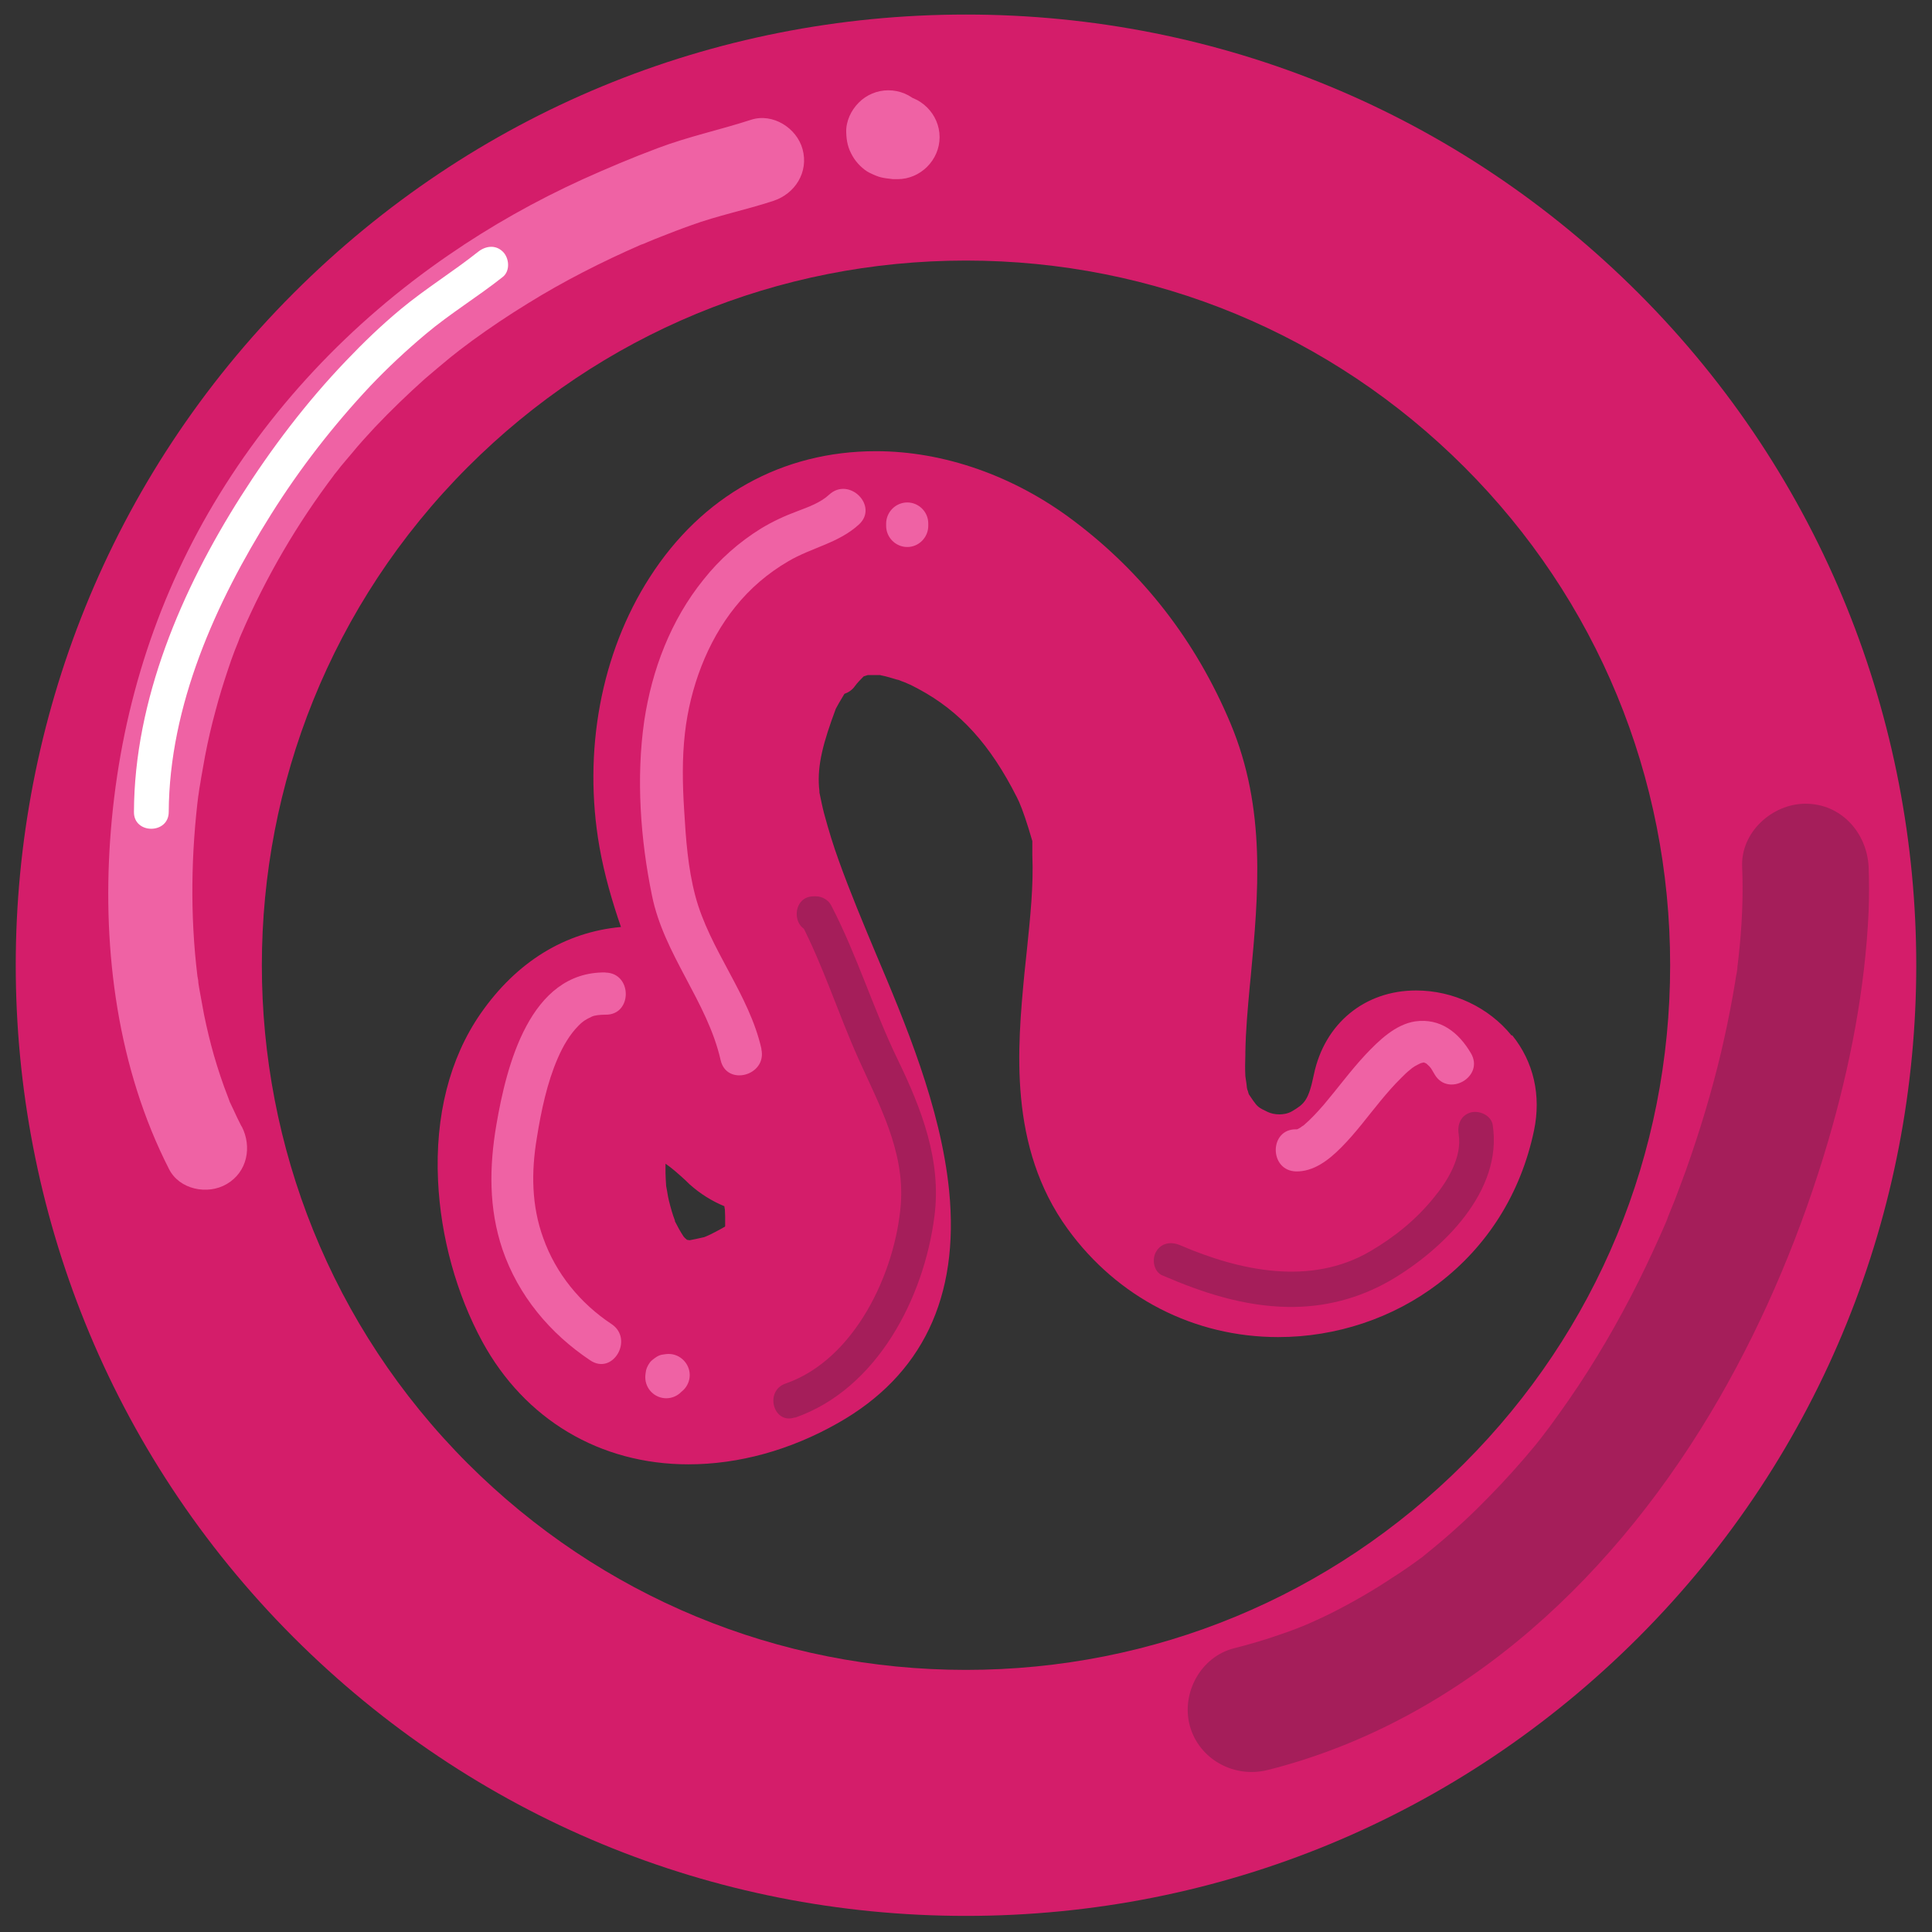 <svg xmlns="http://www.w3.org/2000/svg" width="150" height="150"><rect width="100%" height="100%" fill="#333333" stroke="none"/><path fill="#D41D6A" d="M117.36 80.4c-1.78-2.2-4.55-3.5-7.42-3.5-3.98 0-7.1 2.56-7.93 6.52-.42 2.03-.73 2.28-1.7 2.86-.35.2-.72.24-.98.24-.33 0-.67-.07-.93-.2-.68-.32-.77-.4-1.1-.86-.1-.15-.22-.32-.34-.5-.04-.15-.1-.3-.14-.42-.02-.23-.06-.54-.13-.98-.03-.54-.02-1.1 0-1.7v-.22c.03-1.65.18-3.3.34-5.05l.07-.7c.6-6.43 1.23-13.08-1.57-19.74-2.68-6.38-6.78-11.67-12.2-15.74-4.6-3.47-10.06-5.38-15.32-5.38-7.28 0-13.52 3.47-17.57 9.8-3.77 5.86-5.2 13.5-3.9 20.92.38 2.16 1 4.28 1.67 6.22-4.35.4-8.1 2.7-10.9 6.73-2.4 3.46-3.54 7.94-3.3 12.97.2 4.35 1.43 8.8 3.44 12.5 3.3 6.05 9.14 9.52 16 9.52 3.9 0 7.9-1.1 11.6-3.2 6.55-3.7 9.46-9.78 8.64-18.05-.65-6.5-3.45-13.12-5.7-18.43-.92-2.2-1.98-4.72-2.88-7.23-.4-1.1-.77-2.3-1.13-3.63-.13-.5-.24-1.04-.36-1.62v-.1c0-.07-.02-.17-.03-.3-.14-1.77.34-3.52 1.3-6.1.1-.2.37-.67.67-1.16.3-.1.6-.3.8-.58.2-.28.45-.53.7-.78.03 0 .06-.02.1-.03.07-.02.15-.05.22-.07.26 0 .6 0 .96 0 .04.02.07.03.1.03.37.07.78.2 1.22.33.07 0 .18.05.3.1.22.08.38.14.5.2.26.1.54.26.87.43 3.2 1.72 5.55 4.3 7.62 8.4.2.37.53 1.2.9 2.4.12.42.26.88.3 1 0 .06 0 .18 0 .28 0 .22 0 .47 0 .82.1 2.38-.16 4.78-.42 7.33-.07.63-.13 1.26-.2 1.9-.53 5.64-1.27 13.4 3.36 19.78 3.87 5.34 9.83 8.4 16.35 8.4 4.5 0 8.92-1.47 12.44-4.16 3.83-2.92 6.4-7.02 7.42-11.88.57-2.72-.03-5.34-1.7-7.4zM56.3 95.2s0 .02-.02.04c-.22.13-.47.26-.73.4-.1.04-.18.1-.27.14-.12.06-.24.12-.36.17-.07.03-.15.06-.24.1-.14.03-.44.1-.63.14-.18.03-.35.07-.5.1-.05 0-.12-.02-.2-.03 0 0 0 0-.02 0 0-.02-.02-.03-.04-.04l-.02-.02c-.07-.05-.14-.13-.2-.2-.25-.38-.48-.8-.67-1.18 0 0 0 0 0-.02 0 0 0-.02 0-.04-.18-.46-.32-.96-.47-1.56-.03-.1-.1-.47-.13-.68-.03-.16-.06-.3-.08-.44-.02-.3-.04-.64-.05-.98 0-.24 0-.5 0-.75.5.34.9.7 1.52 1.26l.35.34c.83.74 1.73 1.3 2.7 1.7 0 .1.03.18.04.25.02.37.03.8.02 1.3zm1.03 1.28l.2.06.24.25v.17l-.44-.5zm.78.6l-.34-.44v.1l-.14-.16.13.04.68.24-.32.23zm36.3-13.87c.53 0 1 .16 1.36.38l-1.37.18v-.55zm0 2.5v-.56h.9l-.9.56zm0-.66v-1.22h1.7c.18.14.33.3.44.45l-2.15.78zM127.2 22.75C113.24 8.8 94.7 1.13 75 1.13c-19.72 0-38.25 7.67-52.2 21.62-28.77 28.78-28.77 75.6 0 104.38 13.95 13.94 32.48 21.62 52.2 21.62 19.72 0 38.26-7.68 52.2-21.62 28.77-28.78 28.77-75.6 0-104.38zM75 129.65c-14.6 0-28.35-5.7-38.68-16.02C15 92.3 15 57.6 36.32 36.26 46.65 25.92 60.4 20.23 75 20.23c14.6 0 28.35 5.7 38.69 16.03 10.3 10.3 15.98 24.05 15.98 38.68 0 14.63-5.68 28.37-16 38.69-10.33 10.33-24.07 16.02-38.68 16.02zM90.7 79.15c0 2.3 0 4.6 0 6.9 0 2 3.08 2 3.08 0 0-2.3 0-4.6 0-6.9 0-2-3.1-2-3.1 0z"/><path fill="#EF62A4" d="M18.75 87.45c-.23-.45-.45-.9-.66-1.37-.07-.12-.4-.92-.1-.16-.1-.24-.2-.48-.28-.72-.42-1.07-.78-2.16-1.1-3.26-.3-1.05-.55-2.1-.77-3.17-.1-.54-.2-1.1-.3-1.64-.05-.27-.1-.55-.14-.82 0-.18-.04-.36-.07-.55.06.4.06.42 0 .04-.58-4.75-.5-9.58.1-14.3-.1.78.04-.17.05-.28.05-.28.1-.56.14-.84.1-.56.2-1.12.3-1.68.23-1.2.5-2.37.82-3.54.28-1.06.6-2.1.95-3.14.16-.5.34-1 .53-1.5.1-.26.2-.5.3-.75.05-.16.12-.33.2-.5-.14.32-.13.3.02-.05 1.9-4.4 4.33-8.57 7.24-12.4-.25.32-.25.32-.03.03.17-.2.34-.42.5-.63.3-.35.58-.7.87-1.03.57-.7 1.16-1.34 1.77-2 1.25-1.32 2.56-2.58 3.9-3.78.65-.56 1.3-1.1 1.95-1.64.15-.12 1.2-.94.52-.42.4-.3.8-.6 1.2-.9 1.4-1.02 2.82-1.97 4.3-2.88 2.8-1.74 5.78-3.25 8.8-4.57.16-.05.3-.1.44-.17.74-.32-.66.28.07-.03.35-.14.7-.3 1.06-.43.76-.3 1.53-.6 2.3-.87 2.1-.77 4.28-1.2 6.4-1.9 1.7-.55 2.77-2.24 2.28-4.02-.45-1.65-2.32-2.83-4-2.28-2.4.78-4.86 1.3-7.24 2.2-1.98.74-3.92 1.56-5.85 2.43-3.62 1.65-7.12 3.62-10.4 5.88-7.62 5.23-14.03 12.02-18.65 20.02-4.5 7.82-7 16.4-7.62 25.4-.6 8.64.6 17.75 4.57 25.53.8 1.6 3 2.04 4.48 1.17 1.6-.93 1.98-2.88 1.17-4.47zM69.7 7.37c-.13 0-.24 0-.36-.02.3.04.58.08.87.12-.06 0-.12-.02-.18-.05.26.1.52.22.78.33-.03 0-.05-.03-.08-.04.22.18.44.35.67.52-.03-.02-.04-.03-.06-.04.17.22.34.44.5.66 0-.03-.02-.05-.03-.08.12.26.23.52.34.78 0-.02 0-.04-.02-.06.04.3.08.58.12.87 0-.03 0-.05 0-.08-.04-.88-.33-1.68-.96-2.3-.6-.62-1.45-.97-2.32-.97-.86 0-1.7.35-2.3.96-.6.6-1 1.46-.97 2.3.02.7.14 1.25.5 1.86.27.48.8 1.03 1.3 1.28.78.38.97.4 1.84.5.12 0 .23 0 .35 0 1.77 0 3.26-1.48 3.26-3.26 0-1.8-1.5-3.27-3.27-3.27z"/><path fill="#A51E5A" d="M98.44 137.42c15.4-3.9 27.3-15.42 35.05-28.88 3.6-6.25 6.4-13 8.44-19.92 1.7-5.8 2.88-11.84 3.15-17.87.04-1.15.04-2.3 0-3.45-.14-2.67-2.15-4.9-4.9-4.9-2.6 0-5.04 2.23-4.92 4.9.1 2.34-.02 4.7-.28 7.03-.04.32-.08.63-.1.95-.07.4-.18 1.17.07-.66-.02.16-.04.32-.06.48-.1.73-.22 1.45-.35 2.17-.26 1.46-.56 2.9-.9 4.36-.74 3.14-1.68 6.23-2.76 9.27-.28.77-.57 1.53-.86 2.3-.15.37-.3.75-.46 1.13-.07.2-.15.38-.23.58-.45 1.1.4-.96.1-.2-.7 1.6-1.43 3.2-2.2 4.75-1.6 3.2-3.4 6.3-5.43 9.23-.5.72-1 1.42-1.5 2.1-.26.35-1.28 1.66-.16.22-.3.4-.62.8-.94 1.2-1.14 1.38-2.34 2.72-3.6 4-1.26 1.3-2.58 2.53-3.96 3.68-.33.28-.67.55-1 .82-.3.23-1 .76.3-.23-.17.13-.34.26-.5.4-.76.56-1.53 1.1-2.32 1.6-1.5 1-3.1 1.92-4.7 2.73-.8.4-1.6.76-2.4 1.1 1.68-.7.13-.05-.27.1-.5.2-.98.36-1.47.53-1.14.4-2.3.73-3.47 1.03-2.6.66-4.12 3.5-3.43 6.03.72 2.6 3.45 4.08 6.04 3.42z"/><path fill="#EF62A4" d="M59.12 81.44c-.97-4.28-4.03-7.7-5.14-11.9-.57-2.16-.73-4.4-.86-6.6-.13-2.03-.17-4.02.06-6.04.4-3.48 1.7-7.05 3.92-9.8 1.14-1.42 2.52-2.6 4.1-3.52 1.8-1.07 3.9-1.4 5.5-2.87 1.53-1.43-.78-3.74-2.33-2.3-.67.62-1.6.95-2.44 1.27-1 .37-1.93.8-2.84 1.35-1.7 1.05-3.23 2.4-4.47 3.97-2.53 3.13-4 6.98-4.6 10.96-.64 4.43-.3 9.2.6 13.57.93 4.6 4.3 8.23 5.33 12.78.47 2.06 3.62 1.2 3.16-.86zM72.07 40.82c0-.06 0-.12 0-.18 0-.9-.74-1.63-1.63-1.63-.9 0-1.64.75-1.64 1.64 0 .06 0 .12 0 .18 0 .9.74 1.64 1.64 1.64.9 0 1.63-.75 1.63-1.64zM47 75.5c-5.87-.07-7.68 7.26-8.46 11.82-.56 3.27-.6 6.5.47 9.68 1.23 3.6 3.7 6.54 6.82 8.62 1.76 1.18 3.4-1.65 1.65-2.82-2.42-1.6-4.32-3.92-5.3-6.67-.92-2.53-.94-5.15-.5-7.78.33-2.08.8-4.3 1.62-6.18.42-.97.93-1.84 1.6-2.52.34-.35.52-.47 1.05-.72.2-.1.64-.15 1.06-.15 2.1.04 2.1-3.23 0-3.27zM53.36 106.94c0-.04 0-.08 0-.1 0 .13-.03.28-.05.42 0 0 0-.02.02-.03-.06.13-.1.26-.17.4 0 0 0 0 0-.02-.08.12-.16.23-.25.34-.1.08-.2.16-.32.25 0-.02 0-.02 0-.02-.12.06-.25.1-.38.17 0 0 .02 0 .03 0-.14 0-.3.02-.43.05.03 0 .07 0 .1 0 .9 0 1.64-.75 1.64-1.64s-.74-1.64-1.63-1.64c-.18 0-.35.03-.54.06-.3.06-.54.25-.77.44-.2.16-.4.54-.45.77-.03.18-.06.35-.06.54 0 .9.73 1.63 1.63 1.63s1.63-.74 1.63-1.63zM100.6 90.95c1.4.03 2.58-.9 3.53-1.86 1.13-1.13 2.07-2.43 3.08-3.65.5-.6 1-1.18 1.55-1.72.24-.25.5-.5.76-.7.37-.3-.25.17.12-.1.13-.1.28-.18.43-.26.07-.04.44-.2.03-.04.14-.06.28-.1.43-.13.37-.1-.38.02 0 0 .45 0-.2-.05.07.02.35.1-.33-.17 0 0 .4.2-.03-.08.18.1.34.3.3.3.6.8 1.06 1.82 3.9.18 2.82-1.64-.95-1.62-2.38-2.74-4.32-2.47-1.54.23-2.84 1.5-3.85 2.57-1.16 1.24-2.15 2.6-3.25 3.9-.48.55-.98 1.1-1.54 1.58-.2.18.23-.15-.15.1-.12.1-.25.17-.38.23-.26.14.36-.1-.07.02-.28.07.43 0 0-.02-2.12-.04-2.12 3.23 0 3.27z"/><path fill="#A51E5A" d="M90.27 99.03c3.1 1.34 6.28 2.38 9.7 2.44 2.84.05 5.55-.65 8-2.07 4.06-2.38 8.73-6.93 7.92-12.08-.13-.73-1.04-1.13-1.7-.95-.77.22-1.06.94-.94 1.68.28 1.76-.83 3.6-1.9 4.9-1.36 1.7-3.08 3.1-4.97 4.2-4.62 2.7-10.1 1.53-14.75-.47-.7-.3-1.46-.2-1.87.5-.34.57-.2 1.56.5 1.85zM61.72 110.07c6.38-2.22 10.02-9.3 10.83-15.65.56-4.3-1-8.34-2.85-12.15-1.9-3.92-3.16-8.12-5.17-11.98-.22-.43-.72-.7-1.18-.7-.06 0-.12 0-.18 0-1.75 0-1.75 2.74 0 2.74.06 0 .12 0 .18 0-.4-.23-.78-.45-1.17-.68 1.76 3.4 2.9 7.05 4.46 10.53 1.63 3.62 3.6 7.18 3.3 11.3-.42 5.33-3.56 12.07-8.95 13.94-1.66.57-.95 3.2.72 2.63z"/><path fill="#D41D6A" d="M91.8 84.47c.7.87 1.4 1.75 2.2 2.54.8.85 2.35.24 2.32-.95-.05-1.6-.65-3.04-1.28-4.5-.78.46-1.57.92-2.35 1.37.24.47.55.9.85 1.32.32.45.48.96.77 1.4.96 1.47 3.32.1 2.36-1.37-.24-.36-.4-.8-.63-1.2-.32-.5-.72-.98-1-1.52-.36-.66-1.25-.86-1.87-.5-.7.42-.78 1.2-.5 1.87.44 1 .88 2.03.9 3.13.8-.32 1.56-.64 2.34-.96-.78-.8-1.48-1.68-2.18-2.56-.47-.58-1.45-.48-1.93 0-.55.57-.45 1.35 0 1.93zM57.5 93.86c-.12.77-.3 1.52-.5 2.27-.1.42-.23.82-.38 1.22.06-.15-.12.24-.1.22-.1.14-.1.15 0 0-.4.42.07.43 1.44.05-1.2-1.28-3.13.65-1.93 1.93 1.3 1.37 2.66-.08 3.16-1.32.45-1.16.74-2.4.92-3.64.1-.75-.17-1.48-.95-1.7-.65-.17-1.56.22-1.67.96z"/><path fill="#fff" d="M13.1 63.03c.05-8.25 3.64-16.24 7.95-23.1 2.24-3.57 4.83-6.9 7.7-9.96 1.36-1.43 2.8-2.77 4.3-4.03 1.9-1.6 4.05-2.9 6-4.45.58-.48.48-1.46 0-1.94-.57-.57-1.35-.46-1.93 0-1.95 1.55-4.1 2.87-6 4.45-1.52 1.26-2.93 2.62-4.28 4.04-3.06 3.2-5.77 6.77-8.14 10.5-4.6 7.24-8.27 15.8-8.3 24.5-.02 1.74 2.7 1.74 2.7 0z"/></svg>